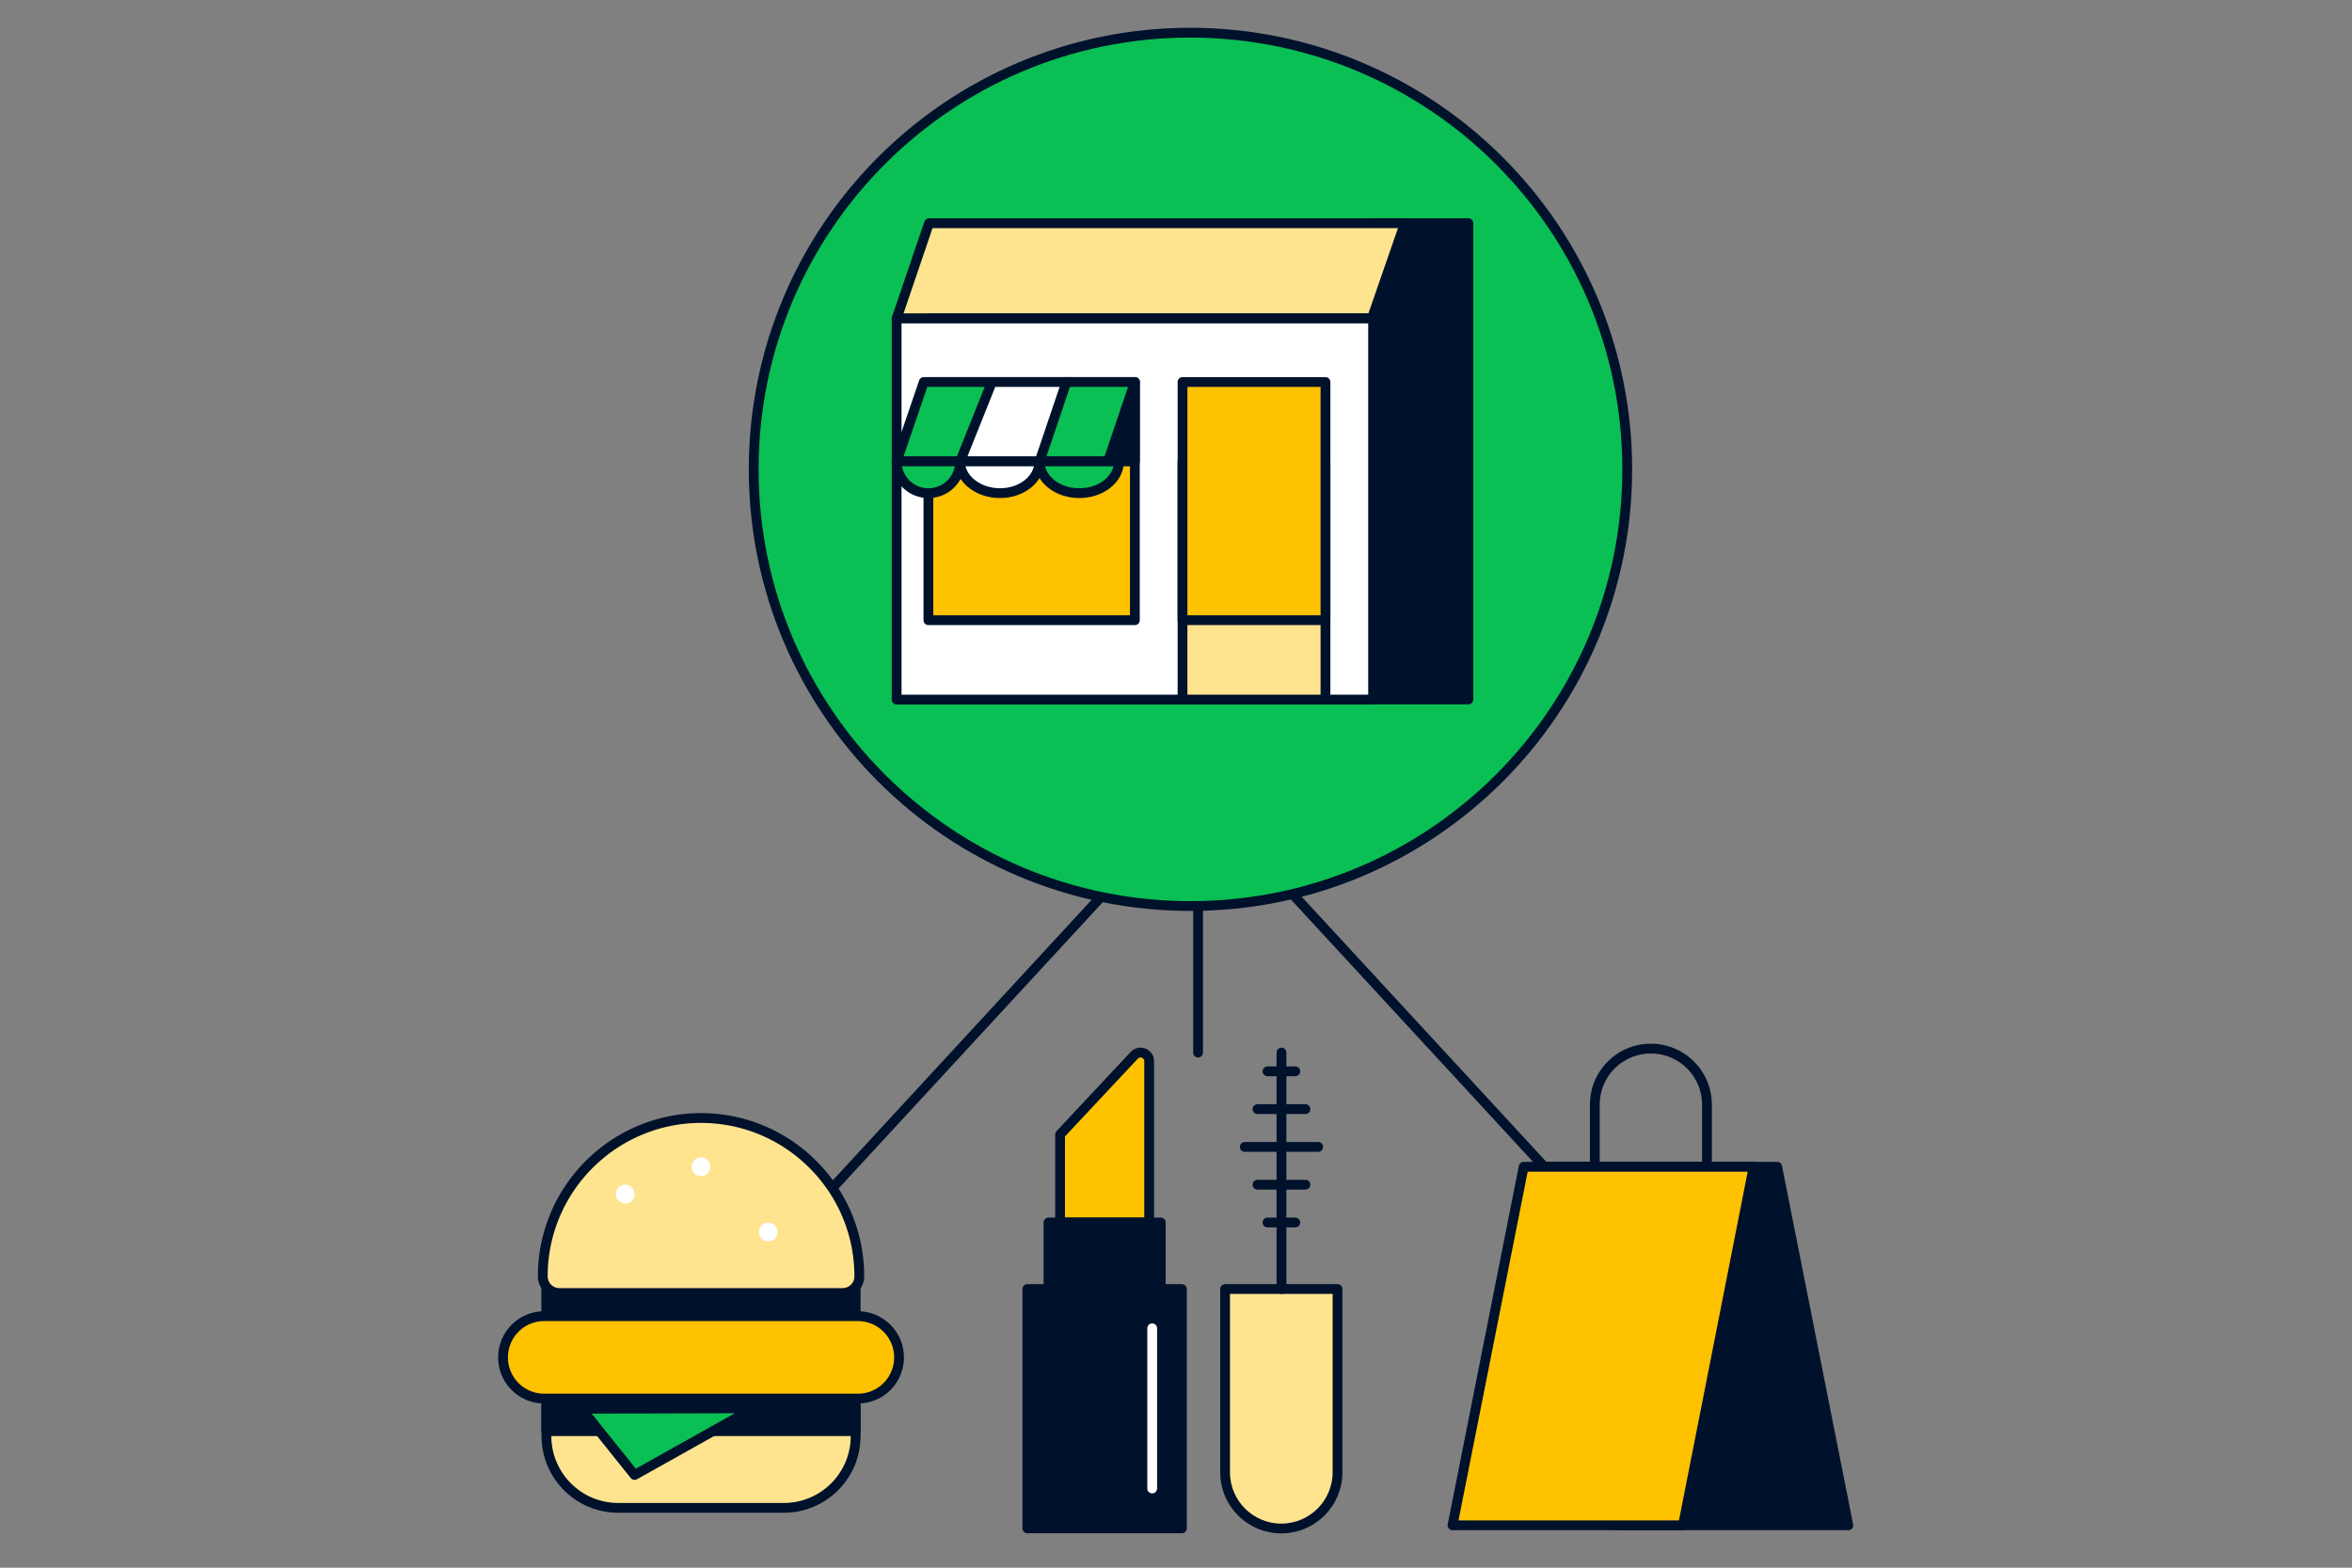 <svg xmlns="http://www.w3.org/2000/svg" fill="none" viewBox="0 0 360 240"><rect x="0" y="0" width="360" height="240" fill="#808080" stroke="none"/><g clip-path="url(#a)"><path stroke="#00112C" stroke-linecap="round" stroke-linejoin="round" stroke-width="1.5" d="M183.38 161.143v-39.941l-73.708 79.882M257.088 201.084l-73.707-79.882"/><path fill="#0ABF53" stroke="#00112C" stroke-linecap="round" stroke-linejoin="round" stroke-width="1.5" d="M249.066 71.852c0 36.927-29.925 66.853-66.852 66.853s-66.853-29.926-66.853-66.853S145.287 5 182.214 5c36.927.073 66.852 29.926 66.852 66.852"/><path stroke="#00112C" stroke-linecap="round" stroke-linejoin="round" stroke-width="1.5" d="M261.294 181.15h-17.187v-12.033a8.565 8.565 0 0 1 8.581-8.582 8.58 8.58 0 0 1 8.582 8.582v12.033z"/><path fill="#00112C" stroke="#00112C" stroke-linecap="round" stroke-linejoin="round" stroke-width="1.5" d="M247.632 233.514h35.273l-10.89-54.892h-35.274z"/><path fill="#FFC200" stroke="#00112C" stroke-linecap="round" stroke-linejoin="round" stroke-width="1.5" d="M257.599 233.514h-35.274l10.891-54.892h35.201z"/><path fill="#00112C" stroke="#00112C" stroke-linecap="round" stroke-linejoin="round" stroke-width="1.5" d="m205.308 48.758 4.886-14.586h14.562v14.586z"/><path fill="#FFE48F" stroke="#00112C" stroke-linecap="round" stroke-linejoin="round" stroke-width="1.5" d="M137.24 48.758h72.736l5.056-14.586h-72.833z"/><path fill="#00112C" stroke="#00112C" stroke-linecap="round" stroke-linejoin="round" stroke-width="1.5" d="M142.102 48.758v57.055-7.949 9.214h82.654V48.734h-82.654z"/><path fill="#fff" stroke="#00112C" stroke-linecap="round" stroke-linejoin="round" stroke-width="1.5" d="M137.24 48.758v58.344h72.93V48.758z"/><path fill="#FFC200" stroke="#00112C" stroke-linecap="round" stroke-linejoin="round" stroke-width="1.5" d="M173.705 58.482h-31.603v36.465h31.603z"/><path fill="#FFE48F" stroke="#00112C" stroke-linecap="round" stroke-linejoin="round" stroke-width="1.5" d="M202.877 70.637h-21.879v36.465h21.879z"/><path fill="#FFC200" stroke="#00112C" stroke-linecap="round" stroke-linejoin="round" stroke-width="1.5" d="M202.877 58.482h-21.879v36.465h21.879z"/><path fill="#0ABF53" stroke="#00112C" stroke-linecap="round" stroke-linejoin="round" stroke-width="1.5" d="m141.397 58.482-4.157 12.155h10.429l4.157-12.155z"/><path fill="#00112C" stroke="#00112C" stroke-linecap="round" stroke-linejoin="round" stroke-width="1.5" d="M168.843 70.637h4.862V58.482z"/><path fill="#fff" stroke="#00112C" stroke-linecap="round" stroke-linejoin="round" stroke-width="1.5" d="m151.826 58.482-4.862 12.155h12.155l4.862-12.155z"/><path fill="#0ABF53" stroke="#00112C" stroke-linecap="round" stroke-linejoin="round" stroke-width="1.5" d="m163.228 58.482-4.109 12.155h10.478l4.108-12.155zM142.102 75.499a4.86 4.86 0 0 0 4.862-4.862h-9.724a4.86 4.86 0 0 0 4.862 4.862"/><path fill="#fff" stroke="#00112C" stroke-linecap="round" stroke-linejoin="round" stroke-width="1.5" d="M153.066 75.499c3.33 0 6.029-2.164 6.029-4.862H146.94c0 2.698 2.796 4.862 6.126 4.862"/><path fill="#0ABF53" stroke="#00112C" stroke-linecap="round" stroke-linejoin="round" stroke-width="1.5" d="M165.197 75.499c3.354 0 6.077-2.164 6.077-4.862h-12.155c0 2.698 2.723 4.862 6.078 4.862"/><path fill="#FFC200" stroke="#00112C" stroke-linecap="round" stroke-linejoin="round" stroke-width="1.5" d="M162.255 187.155v-13.468l11.353-12.131c.826-.875 2.285-.291 2.285.9v24.699z"/><path fill="#00112C" stroke="#00112C" stroke-linecap="round" stroke-linejoin="round" stroke-width="1.5" d="M180.901 197.341h-23.654v36.635h23.654z"/><path fill="#00112C" stroke="#00112C" stroke-linecap="round" stroke-linejoin="round" stroke-width="1.5" d="M177.668 187.155H160.48v20.347h17.188z"/><path stroke="#fff" stroke-linecap="round" stroke-linejoin="round" stroke-width="1.5" d="M176.355 203.345v24.529"/><path fill="#FFE48F" stroke="#00112C" stroke-linecap="round" stroke-linejoin="round" stroke-width="1.5" d="M187.537 197.341h17.188v28.053c0 4.741-3.841 8.606-8.606 8.606-4.741 0-8.606-3.841-8.606-8.606v-28.053z"/><path stroke="#00112C" stroke-linecap="round" stroke-linejoin="round" stroke-width="1.5" d="M196.143 197.341v-36.198M194.004 187.155h4.254M192.472 181.369h7.342M190.527 175.583h11.232M192.472 169.797h7.342M194.004 164.012h4.254"/><path fill="#FFE48F" stroke="#00112C" stroke-linecap="round" stroke-linejoin="round" stroke-width="1.5" d="M83.612 215.427h47.356v4.425c0 6.077-4.935 10.988-10.988 10.988H94.625c-6.078 0-10.989-4.935-10.989-10.988v-4.425z"/><path fill="#00112C" stroke="#00112C" stroke-linecap="round" stroke-linejoin="round" stroke-width="1.5" d="M130.968 197.341H83.612v21.757h47.356z"/><path fill="#FFE48F" stroke="#00112C" stroke-linecap="round" stroke-linejoin="round" stroke-width="1.5" d="M107.29 171.159c13.371 0 24.237 10.866 24.237 24.237a2.55 2.55 0 0 1-2.552 2.552H85.63a2.55 2.55 0 0 1-2.552-2.552c0-13.371 10.866-24.237 24.237-24.237z"/><path fill="#FFC200" stroke="#00112C" stroke-linecap="round" stroke-linejoin="round" stroke-width="1.5" d="M131.309 201.497H83.296A6.296 6.296 0 0 0 77 207.794v.024a6.296 6.296 0 0 0 6.296 6.296h48.013a6.296 6.296 0 0 0 6.296-6.296v-.024a6.296 6.296 0 0 0-6.296-6.297"/><path fill="#fff" d="M95.694 184.238a1.435 1.435 0 1 0-.001-2.87 1.435 1.435 0 0 0 .001 2.87M107.29 180.056a1.435 1.435 0 1 0 0-2.87 1.435 1.435 0 0 0 0 2.87M117.598 190.047a1.434 1.434 0 1 0 0-2.868 1.434 1.434 0 0 0 0 2.868"/><path fill="#0ABF53" stroke="#00112C" stroke-linecap="round" stroke-linejoin="round" stroke-width="1.5" d="m89.009 215.67 8.12 10.138 18.232-10.211z"/></g><defs><clipPath id="a"><path fill="#fff" d="M0 0H360V240H0z"/></clipPath></defs></svg>